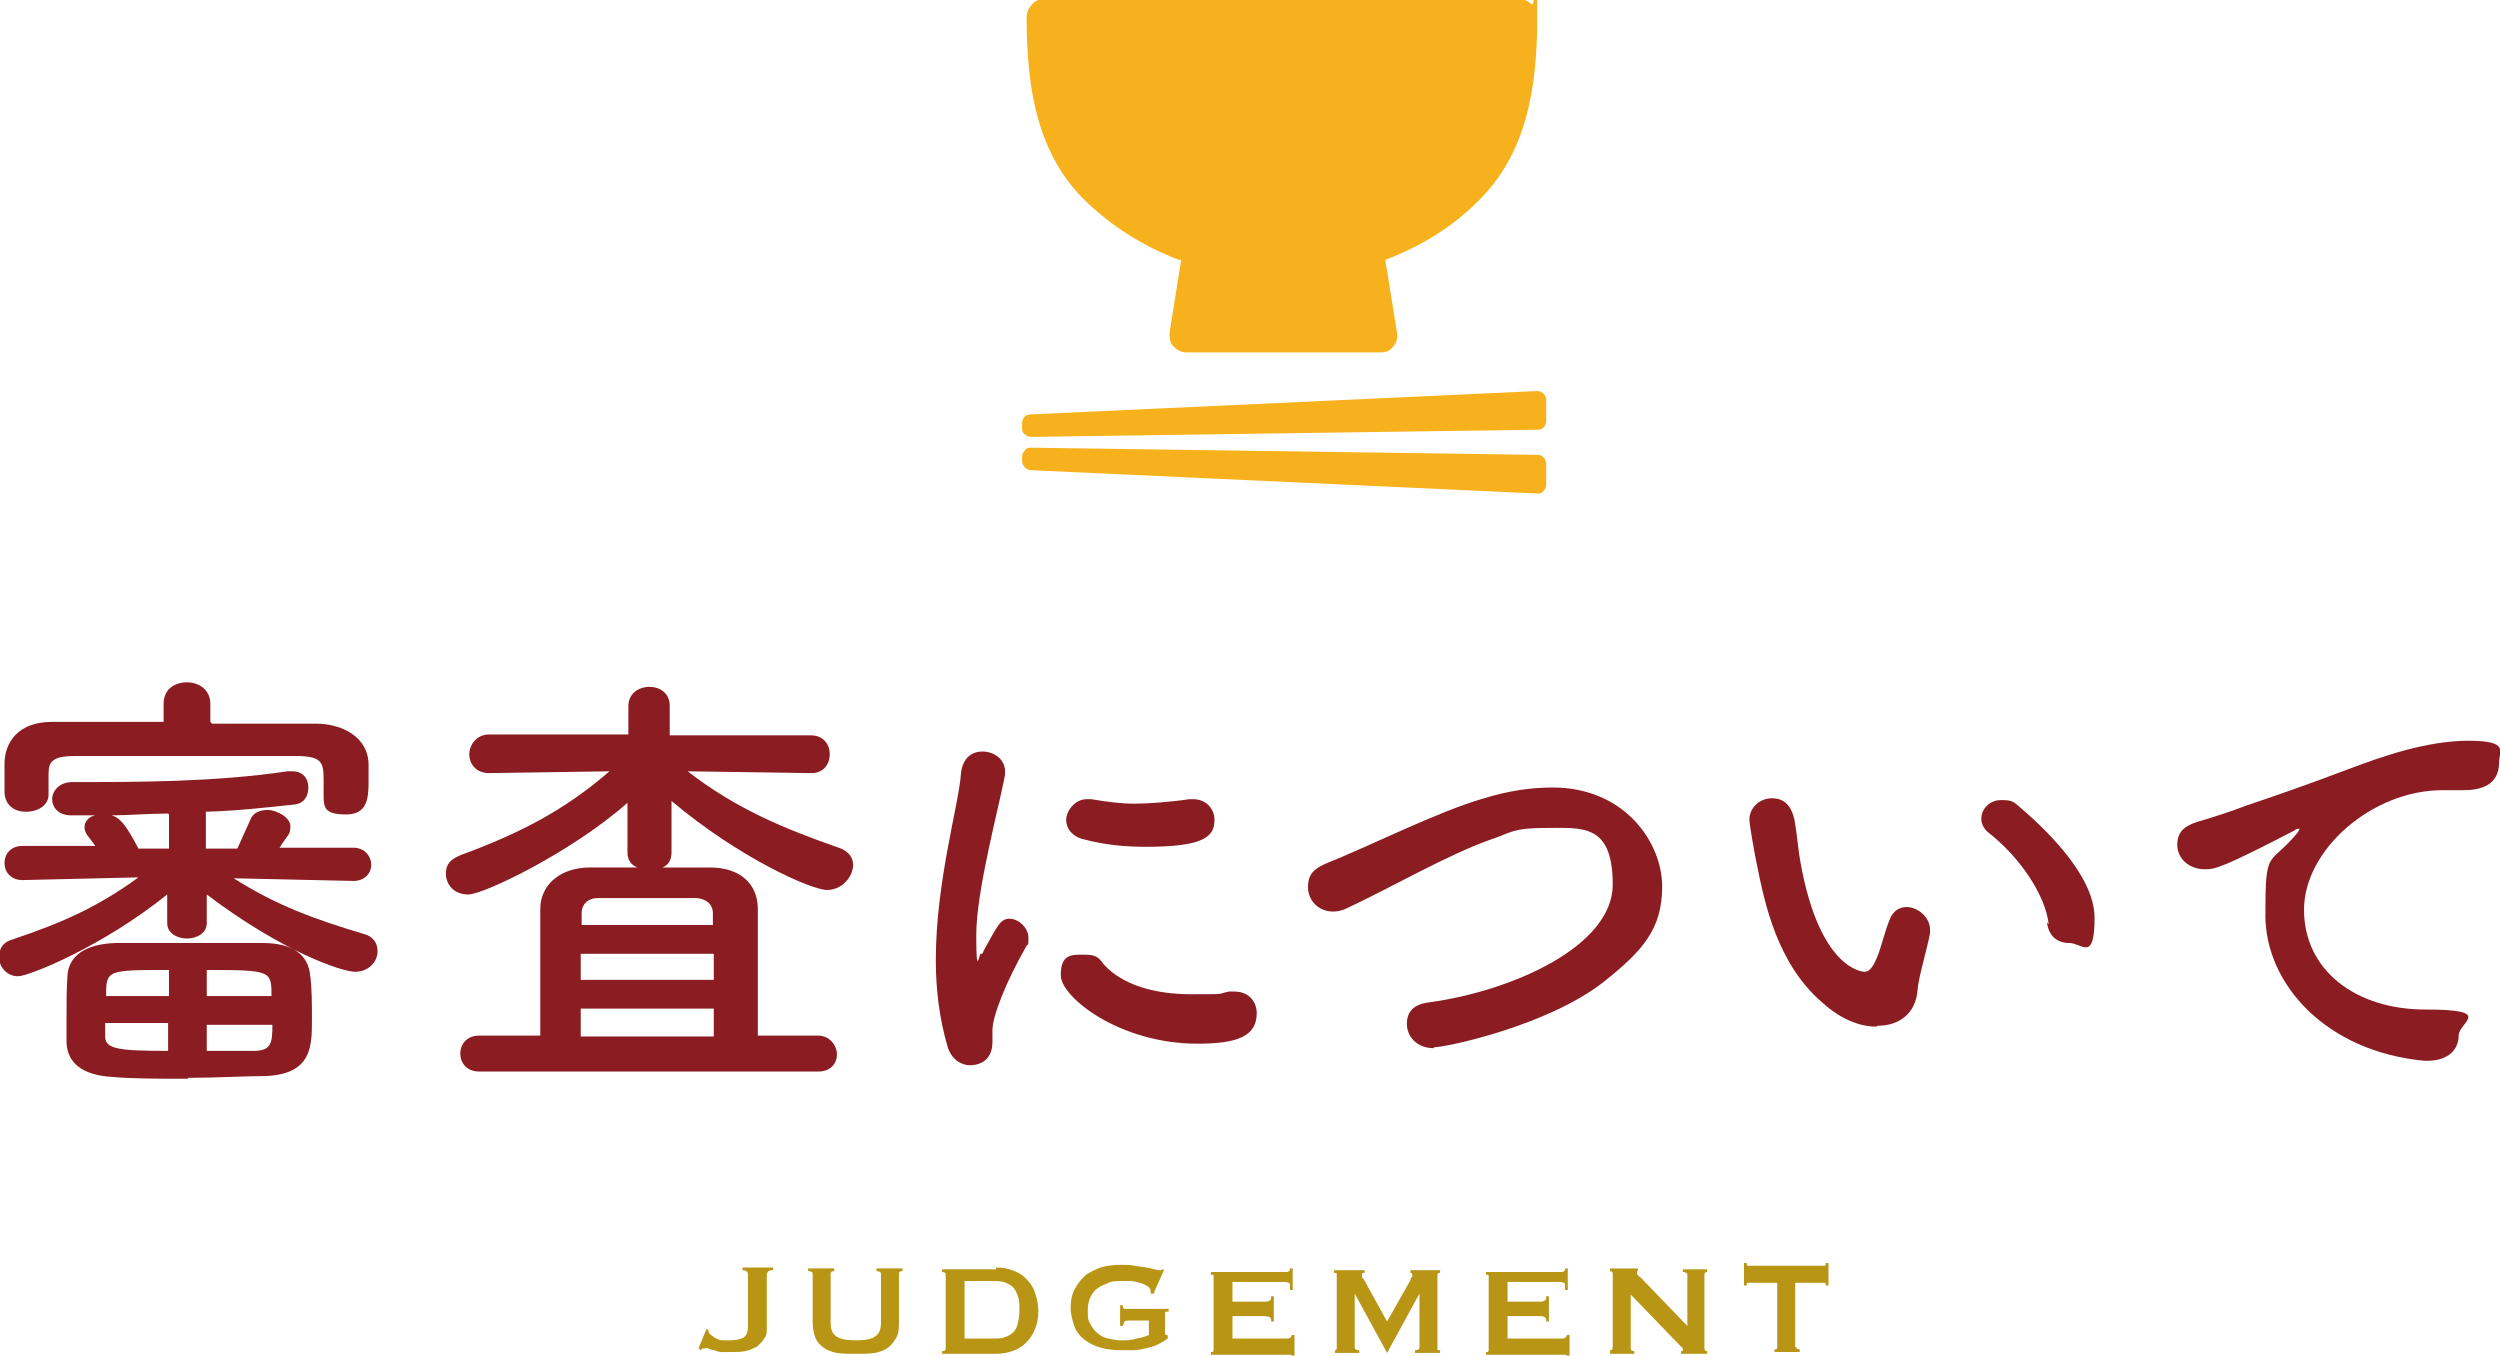 <?xml version="1.0" encoding="UTF-8"?>
<svg id="a" xmlns="http://www.w3.org/2000/svg" version="1.1" viewBox="0 0 278.1 150.8">
  <defs>
    <style>
      .cls-1 {
        fill: #8b1d22;
      }

      .cls-1, .cls-2, .cls-3 {
        stroke-width: 0px;
      }

      .cls-2 {
        fill: #b89515;
      }

      .cls-3 {
        fill: #f7b11c;
      }
    </style>
  </defs>
  <path class="cls-3" d="M131.4,28.9l-1.3,8.1c0,.5,0,1.1.4,1.5.4.4.9.7,1.4.7h21.7c.6,0,1.1-.2,1.4-.7.4-.4.5-1,.4-1.5l-1.3-8.1c4-1.5,7.5-3.7,10.3-6.5,5.4-5.3,6.6-12.5,6.6-20.5s-.2-1-.6-1.4c-.4-.4-.9-.6-1.4-.6h-52.9c-.5,0-1,.2-1.3.6-.4.4-.6.9-.6,1.4,0,8,1.2,15.3,6.6,20.5,2.9,2.8,6.4,5,10.3,6.5h0Z"/>
  <path class="cls-3" d="M171.1,50.6l-56.4-.8c-.2,0-.5,0-.7.3s-.3.4-.3.7v.5c0,.5.4.9.9,1l56.4,2.6c.3,0,.5,0,.7-.3.2-.2.3-.4.3-.7v-2.3c0-.5-.4-1-.9-1Z"/>
  <path class="cls-3" d="M171.7,43.8c-.2-.2-.4-.3-.7-.3l-56.4,2.6c-.5,0-.9.4-.9,1v.5c0,.3,0,.5.3.7.2.2.4.3.7.3l56.4-.8c.5,0,.9-.4.9-1v-2.3c0-.3-.1-.5-.3-.7Z"/>
  <path class="cls-1" d="M39.5,98l-13.5-.3c4.7,3,9.1,4.6,14.5,6.2,1.1.3,1.5,1.1,1.5,1.9,0,1.2-1,2.3-2.5,2.3s-8.2-2.3-16.5-8.6v3.2s0,0,0,0c0,1.1-1.1,1.7-2.2,1.7s-2.2-.6-2.2-1.7h0c0,0,0-3.2,0-3.2-7.2,5.8-15.4,9.1-16.6,9.1s-2.1-1-2.1-2.1.5-1.7,1.5-2c5.7-1.9,9.6-3.7,14-6.9l-12.9.3h0c-1.3,0-2-.9-2-1.9s.7-1.9,2-1.9h8.1c-.2-.3-.6-.8-.9-1.2-.2-.3-.3-.6-.3-.9,0-.7.6-1.2,1.2-1.3h-2.7c0,0,0,0,0,0-1.4,0-2.1-.9-2.1-1.8s.8-1.9,2.2-1.9c7.3,0,15.9,0,24-1.2.2,0,.3,0,.5,0,1.2,0,1.8.8,1.8,1.8s-.5,1.8-1.6,1.9c-2.8.3-6.3.7-9.8.8v4.1c-.1,0,3.5,0,3.5,0,.5-1.1,1-2.2,1.4-3.1.3-.9,1.1-1.2,2-1.2s2.5.8,2.5,1.8-.2.8-1.2,2.4h8.2c0,0,0,0,0,0,1.3,0,2,1,2,1.9s-.7,1.8-2,1.8h0,0ZM23.6,80.5c4,0,7.9,0,11.6,0,2.7,0,5.8,1.4,5.8,4.6,0,.6,0,1.2,0,1.9,0,1.9-.2,3.6-2.5,3.6s-2.5-.7-2.5-2v-1.8c0-2-.2-2.6-2.7-2.7-4,0-9,0-14,0s-7.9,0-11,0c-2.7,0-2.9.8-2.9,2.1v2.2c0,1.2-1.2,1.9-2.5,1.9s-2.3-.7-2.4-2.1c0-.5,0-1,0-1.6s0-1.1,0-1.6c0-2.4,1.5-4.7,5.3-4.7,3.9,0,8.1,0,12.4,0v-2c0-1.7,1.3-2.4,2.6-2.4s2.6.8,2.6,2.4c0,0,0,2,0,2ZM20.9,120c-3.1,0-6.2,0-8.4-.2-3.4-.2-5-1.6-5.1-3.8,0-.8,0-1.8,0-2.7,0-1.7,0-3.3.1-4.7.1-2.2,1.9-3.6,5.4-3.7,2.2,0,5.6,0,8.9,0s5.4,0,7.4,0c3.5,0,5.1,1.4,5.3,3.6.2,1.4.2,3.2.2,4.9,0,3,0,6.1-5.2,6.3-2.3,0-5.5.2-8.6.2ZM18.8,113.8h-7.1c0,.5,0,1.1,0,1.5,0,1.4,1.5,1.6,7,1.6v-3.1ZM18.8,107.9c-6.9,0-7,0-7,2.9h7v-2.9ZM18.7,90.5c-2.2,0-4.4.2-6.3.2.8.2,1.5.8,3,3.7h3.4c0,0,0-3.8,0-3.8ZM30.2,110.8c0-2.8,0-2.9-7.2-2.9v2.9h7.2ZM23,113.8v3.1c2,0,3.9,0,5.2,0,2,0,2.1-.9,2.1-2.9,0,0-7.3,0-7.3,0Z"/>
  <path class="cls-1" d="M53.3,119.2c-1.4,0-2.1-1-2.1-2s.7-2,2.1-2h6.8c0-4.3,0-11.6,0-14.1s2-4.5,5.3-4.6c1.7,0,3.6,0,5.5,0-.7-.3-1.1-.8-1.1-1.7v-5.5c-6.2,5.5-16,10.2-17.7,10.2s-2.5-1.2-2.5-2.3.5-1.6,1.7-2.1c6.5-2.4,11.4-4.9,16.5-9.3l-13.4.2h0c-1.5,0-2.2-1.1-2.2-2.1s.8-2.2,2.2-2.2h15.5c0,0,0-3.1,0-3.1,0-1.8,1.6-2.2,2.3-2.2,1.2,0,2.3.7,2.3,2.1h0c0,0,0,3.3,0,3.3h15.7c1.4,0,2.1,1,2.1,2.1s-.7,2.1-2,2.1h0l-13.8-.2c5.4,4.2,10.8,6.4,16.8,8.5,1.2.4,1.6,1.2,1.6,1.9,0,1.3-1.2,2.8-2.9,2.8s-9.7-3.5-17.3-9.9v5.7c0,.8-.3,1.4-1,1.7,1.9,0,3.8,0,5.3,0,3.3,0,5.3,1.8,5.3,4.6,0,2.4,0,9.7,0,14.1h6.7c1.3,0,2.1,1.1,2.1,2.1s-.7,1.9-2.1,1.9h-37.4,0ZM79.4,106.1h-14.8v2.9h14.8v-2.9ZM79.4,112.2h-14.8v3.1h14.8v-3.1ZM79.3,102.9c0-.6,0-1,0-1.3,0-1-.7-1.6-1.8-1.7-1.6,0-3.6,0-5.5,0s-3.9,0-5.5,0c-1.1,0-1.8.7-1.8,1.7v1.3h14.7Z"/>
  <path class="cls-1" d="M105.4,116.4c-.9-3.1-1.3-6.3-1.3-9.6,0-8.8,2.6-17.4,2.8-20.8.2-1.7,1.2-2.4,2.4-2.4s2.5.8,2.5,2.2,0,.2,0,.4c-.7,3.7-3.2,12.9-3.2,17.8s.3,2.1.5,2.1.2,0,.3-.3c1.6-2.9,1.9-3.6,2.9-3.6s2.1,1,2.1,2.1,0,.6-.2.9c-2.4,4.2-3.8,7.9-3.8,9.4s0,.9,0,1.3c0,2.4-1.9,2.6-2.5,2.6-1,0-2.1-.7-2.5-2.1ZM133.2,116.1c-8.7,0-15.2-5.2-15.2-7.6s1.2-2.3,2.6-2.3,1.6.3,2.2,1.1c2.1,2.3,5.7,3.3,9.7,3.3s2.8,0,4.2-.3c.2,0,.4,0,.6,0,1.7,0,2.5,1.2,2.5,2.4,0,2.6-2.2,3.4-6.6,3.4h0ZM127.5,94.2c-2.2,0-4.6-.2-6.8-.8-1.5-.3-2.1-1.3-2.1-2.2s.9-2.3,2.3-2.3.3,0,.5,0c1.7.3,3.3.5,4.8.5s4.2-.2,6.1-.5c.1,0,.3,0,.4,0,1.6,0,2.4,1.2,2.4,2.3,0,2-1.4,3-7.8,3h0Z"/>
  <path class="cls-1" d="M159.5,116.6c-1.9,0-3-1.3-3-2.7s.8-2.2,2.5-2.4c9.4-1.3,20.4-6.3,20.4-13.1s-3.4-6.3-7.3-6.3-3.9.5-6.3,1.3c-4.8,1.7-10.8,5.2-15.9,7.6-.6.3-1.1.4-1.6.4-1.7,0-2.8-1.3-2.8-2.7s.6-2,1.9-2.6c4.8-1.9,12.7-5.9,17.7-7.3,2.6-.8,5.1-1.2,7.6-1.2,8.1,0,12.2,6.2,12.2,11s-2.2,7.2-6.6,10.7c-6.2,4.8-17.4,7.2-18.8,7.2h0Z"/>
  <path class="cls-1" d="M208.7,114.2c-1.8,0-3.9-.8-5.9-2.6-5.1-4.3-6.5-11.2-7.3-15.1-.4-1.9-.9-4.9-.9-5.3,0-1.4,1.2-2.4,2.5-2.4s2.1.7,2.5,2.3c.3,1.6.4,3.3.7,4.9,2.1,11.7,6.8,12.1,7.1,12.1.5,0,.9-.4,1.4-1.6s.8-2.7,1.4-4.2c.4-1,1.1-1.4,1.9-1.4,1.3,0,2.6,1.2,2.6,2.5s0,.2,0,.4c-.3,1.7-1.3,4.9-1.4,6.4-.2,2.5-2,3.9-4.4,3.9h0ZM227.9,102.8c-.4-3.3-3.2-7.4-6.6-10.1-.6-.4-.9-1.1-.9-1.6,0-1.1.9-2.1,2.2-2.1s1.4.2,2.1.8c2.1,1.8,8.3,7.3,8.3,12.3s-1.4,2.8-2.8,2.8-2.3-.8-2.5-2.3Z"/>
  <path class="cls-1" d="M270.2,118h-.5c-10.9-1-17.7-8.5-17.7-16.2s.4-5.3,3.6-9.2c.1-.2.2-.3.2-.4s0,0-.1,0c-.1,0-.3,0-.5.2-7.9,4.1-8.8,4.3-9.9,4.3-1.9,0-3.1-1.3-3.1-2.7s.7-2.1,2.3-2.6c1.1-.3,3.9-1.2,5.4-1.8,2.4-.8,6.5-2.2,11.5-4.1,3.7-1.4,8.6-3.1,13.2-3.1s3.4,1.2,3.4,2.4c0,2.6-2.1,3.1-4,3.1s-.8,0-1.1,0-.8,0-1.2,0c-7.8,0-15.4,6.6-15.4,13.3s5.7,11.1,13.5,11.1,3.7,1.4,3.7,2.9-1.1,2.8-3.5,2.8h0Z"/>
  <path class="cls-2" d="M78.5,147.9h.3c0,.3.1.5.3.6s.3.3.6.4c.2.1.4.2.7.2s.5,0,.7,0c.7,0,1.2-.1,1.6-.3.3-.2.5-.6.5-1.2v-5.8c0-.2,0-.3-.2-.4-.1-.1-.3-.1-.4-.1v-.3h3.4v.3c-.2,0-.4,0-.5.1-.1.1-.2.2-.2.4v5.9c0,.5,0,.9-.3,1.2-.2.4-.5.6-.8.9-.4.2-.8.4-1.3.5s-1,.1-1.6.1-.7,0-1,0-.6-.1-.8-.2c-.2,0-.5-.1-.7-.2s-.3,0-.5,0-.2,0-.3.2l-.3-.2.9-2.2h0Z"/>
  <path class="cls-2" d="M92.8,141.4c-.3,0-.4.1-.4.3v5.4c0,.8.2,1.3.7,1.6.5.3,1.2.4,2.1.4s1.7-.1,2.1-.4c.5-.3.7-.8.7-1.6v-5.4c0-.2-.2-.3-.5-.3v-.3h2.9v.3c-.3,0-.4.1-.4.3v5.3c0,.7,0,1.3-.3,1.8s-.5.8-.9,1.1c-.4.3-.9.5-1.5.6-.6.1-1.3.1-2.1.1s-1.5,0-2.1-.1c-.6-.1-1.1-.3-1.5-.6-.4-.3-.7-.6-.9-1.1s-.3-1.1-.3-1.8v-5.3c0-.2-.2-.3-.5-.3v-.3h2.9v.3h0Z"/>
  <path class="cls-2" d="M110.8,141c.7,0,1.3.1,1.8.3.6.2,1.1.5,1.5.9.4.4.8.9,1,1.5.2.6.4,1.3.4,2.1s-.1,1.5-.4,2.1c-.2.6-.6,1.1-1,1.5s-.9.7-1.5.9-1.2.3-1.8.3h-6v-.3c.3,0,.4-.1.4-.3v-8.2c0-.2-.1-.3-.4-.3v-.3h6ZM110.1,148.9c.6,0,1.1,0,1.5-.1s.8-.3,1-.5c.3-.2.5-.6.6-1,.1-.4.2-.9.2-1.6s0-1.1-.2-1.6-.3-.7-.6-1c-.3-.2-.6-.4-1-.5s-.9-.1-1.5-.1h-2.8v6.4h2.8Z"/>
  <path class="cls-2" d="M128.4,143.9h-.4c0-.2,0-.2,0-.3,0-.2-.1-.3-.3-.5-.2-.1-.5-.3-.9-.4s-.7-.2-1.1-.2c-.4,0-.8,0-1.1,0s-.9,0-1.3.2-.8.3-1.2.6-.6.6-.8,1-.3.9-.3,1.5,0,1.1.3,1.5c.2.4.5.8.8,1,.3.3.7.5,1.2.6s.9.2,1.3.2c.7,0,1.3,0,1.8-.2.6-.1,1-.2,1.4-.4v-1.6h-2.3c-.2,0-.3,0-.4.1,0,0-.1.2-.2.5h-.3v-2.3h.3c0,.2,0,.3.2.4,0,0,.2,0,.4,0h4.5v.3c-.2,0-.4,0-.4.1s0,.1,0,.3v2c0,.1,0,.2.1.2,0,0,.2,0,.2.1v.3c-.4.3-.8.5-1.2.7s-.9.3-1.3.4c-.4.1-.9.2-1.4.2s-.9,0-1.3,0c-.8,0-1.6-.1-2.3-.3-.7-.2-1.3-.5-1.8-.9-.5-.4-.9-.9-1.1-1.5s-.4-1.3-.4-2,.1-1.4.4-2c.3-.6.7-1.1,1.1-1.5s1.1-.7,1.8-1c.7-.2,1.5-.3,2.3-.3s1,0,1.5.1.9.1,1.3.2c.4,0,.7.2.9.2s.4.1.5.1c.1,0,.2,0,.2,0s.1,0,.2-.1h.2c0,.1-1.1,2.5-1.1,2.5h0Z"/>
  <path class="cls-2" d="M143.5,143c0-.1,0-.2-.1-.3-.1,0-.3-.1-.5-.1h-5.8v2.2h3.5c.2,0,.4,0,.6-.1s.2-.2.2-.5h.3v2.8h-.3c0-.3,0-.4-.2-.5-.1,0-.3-.1-.6-.1h-3.5v2.5h6c.2,0,.3,0,.4-.1.1,0,.2-.2.2-.3h.3v2.5h-.3c0-.2,0-.3-.2-.3-.1,0-.3,0-.4,0h-8.4v-.3c0,0,.2,0,.2,0,0,0,.1-.1.1-.2v-8.2c0-.1,0-.2-.1-.2s-.1,0-.2,0v-.3h8.2c.2,0,.4,0,.5-.1s.1-.2.1-.3h.3v2.4h-.3Z"/>
  <path class="cls-2" d="M148.4,150.2c.1,0,.2,0,.2,0s.1-.1.1-.2v-8.2c0-.1,0-.2-.1-.2,0,0-.2,0-.2,0v-.3h3.4v.3c0,0-.1,0-.2,0,0,0-.1,0-.1.2s0,.1,0,.2.1.2.2.3l2.6,4.7,2.6-4.6c0-.2.1-.3.2-.4,0,0,0-.2,0-.2,0-.1,0-.2-.2-.2v-.3h3.3v.3c-.1,0-.2,0-.2,0s-.1.1-.1.2v8.2c0,.1,0,.2.1.2s.2,0,.2,0v.3h-2.8v-.3c.3,0,.5-.1.5-.3v-6h0l-3.6,6.6h0l-3.6-6.6h0v6c0,.2.2.3.5.3v.3h-2.7v-.3h0Z"/>
  <path class="cls-2" d="M174.1,143c0-.1,0-.2-.1-.3-.1,0-.3-.1-.5-.1h-5.8v2.2h3.5c.2,0,.4,0,.6-.1s.2-.2.2-.5h.3v2.8h-.3c0-.3,0-.4-.2-.5s-.3-.1-.6-.1h-3.5v2.5h6c.2,0,.3,0,.4-.1.1,0,.2-.2.2-.3h.3v2.5h-.3c0-.2,0-.3-.2-.3-.1,0-.3,0-.4,0h-8.4v-.3c0,0,.2,0,.2,0,0,0,.1-.1.1-.2v-8.2c0-.1,0-.2-.1-.2s-.1,0-.2,0v-.3h8.2c.2,0,.4,0,.5-.1s.1-.2.1-.3h.3v2.4h-.3Z"/>
  <path class="cls-2" d="M179.1,150.2c.2,0,.3-.1.3-.3v-8.2c0-.2-.1-.3-.3-.3v-.3h3.1v.3c-.1,0-.1,0-.1.2s.1.3.4.5l5.2,5.4v-5.7c0-.2-.2-.3-.5-.3v-.3h2.7v.3c-.2,0-.3.1-.3.3v8.2c0,.2.1.3.3.3v.3h-2.9v-.3c.2,0,.2,0,.2-.2s-.1-.2-.3-.4l-5.5-5.7v6c0,.2.1.3.4.3v.3h-2.7v-.3h0Z"/>
  <path class="cls-2" d="M199.8,149.8c0,.2.1.3.4.3v.3h-2.8v-.3c0,0,.2,0,.2,0,0,0,.1-.1.1-.2v-7.2h-3c-.1,0-.2,0-.3,0-.1,0-.1.2-.1.3h-.3v-2.5h.3c0,.2,0,.3.1.3.1,0,.2,0,.3,0h8c.1,0,.2,0,.3,0,.1,0,.1-.2.1-.3h.3v2.5h-.3c0-.2,0-.3-.1-.3-.1,0-.2,0-.3,0h-3v7.2h0Z"/>
</svg>